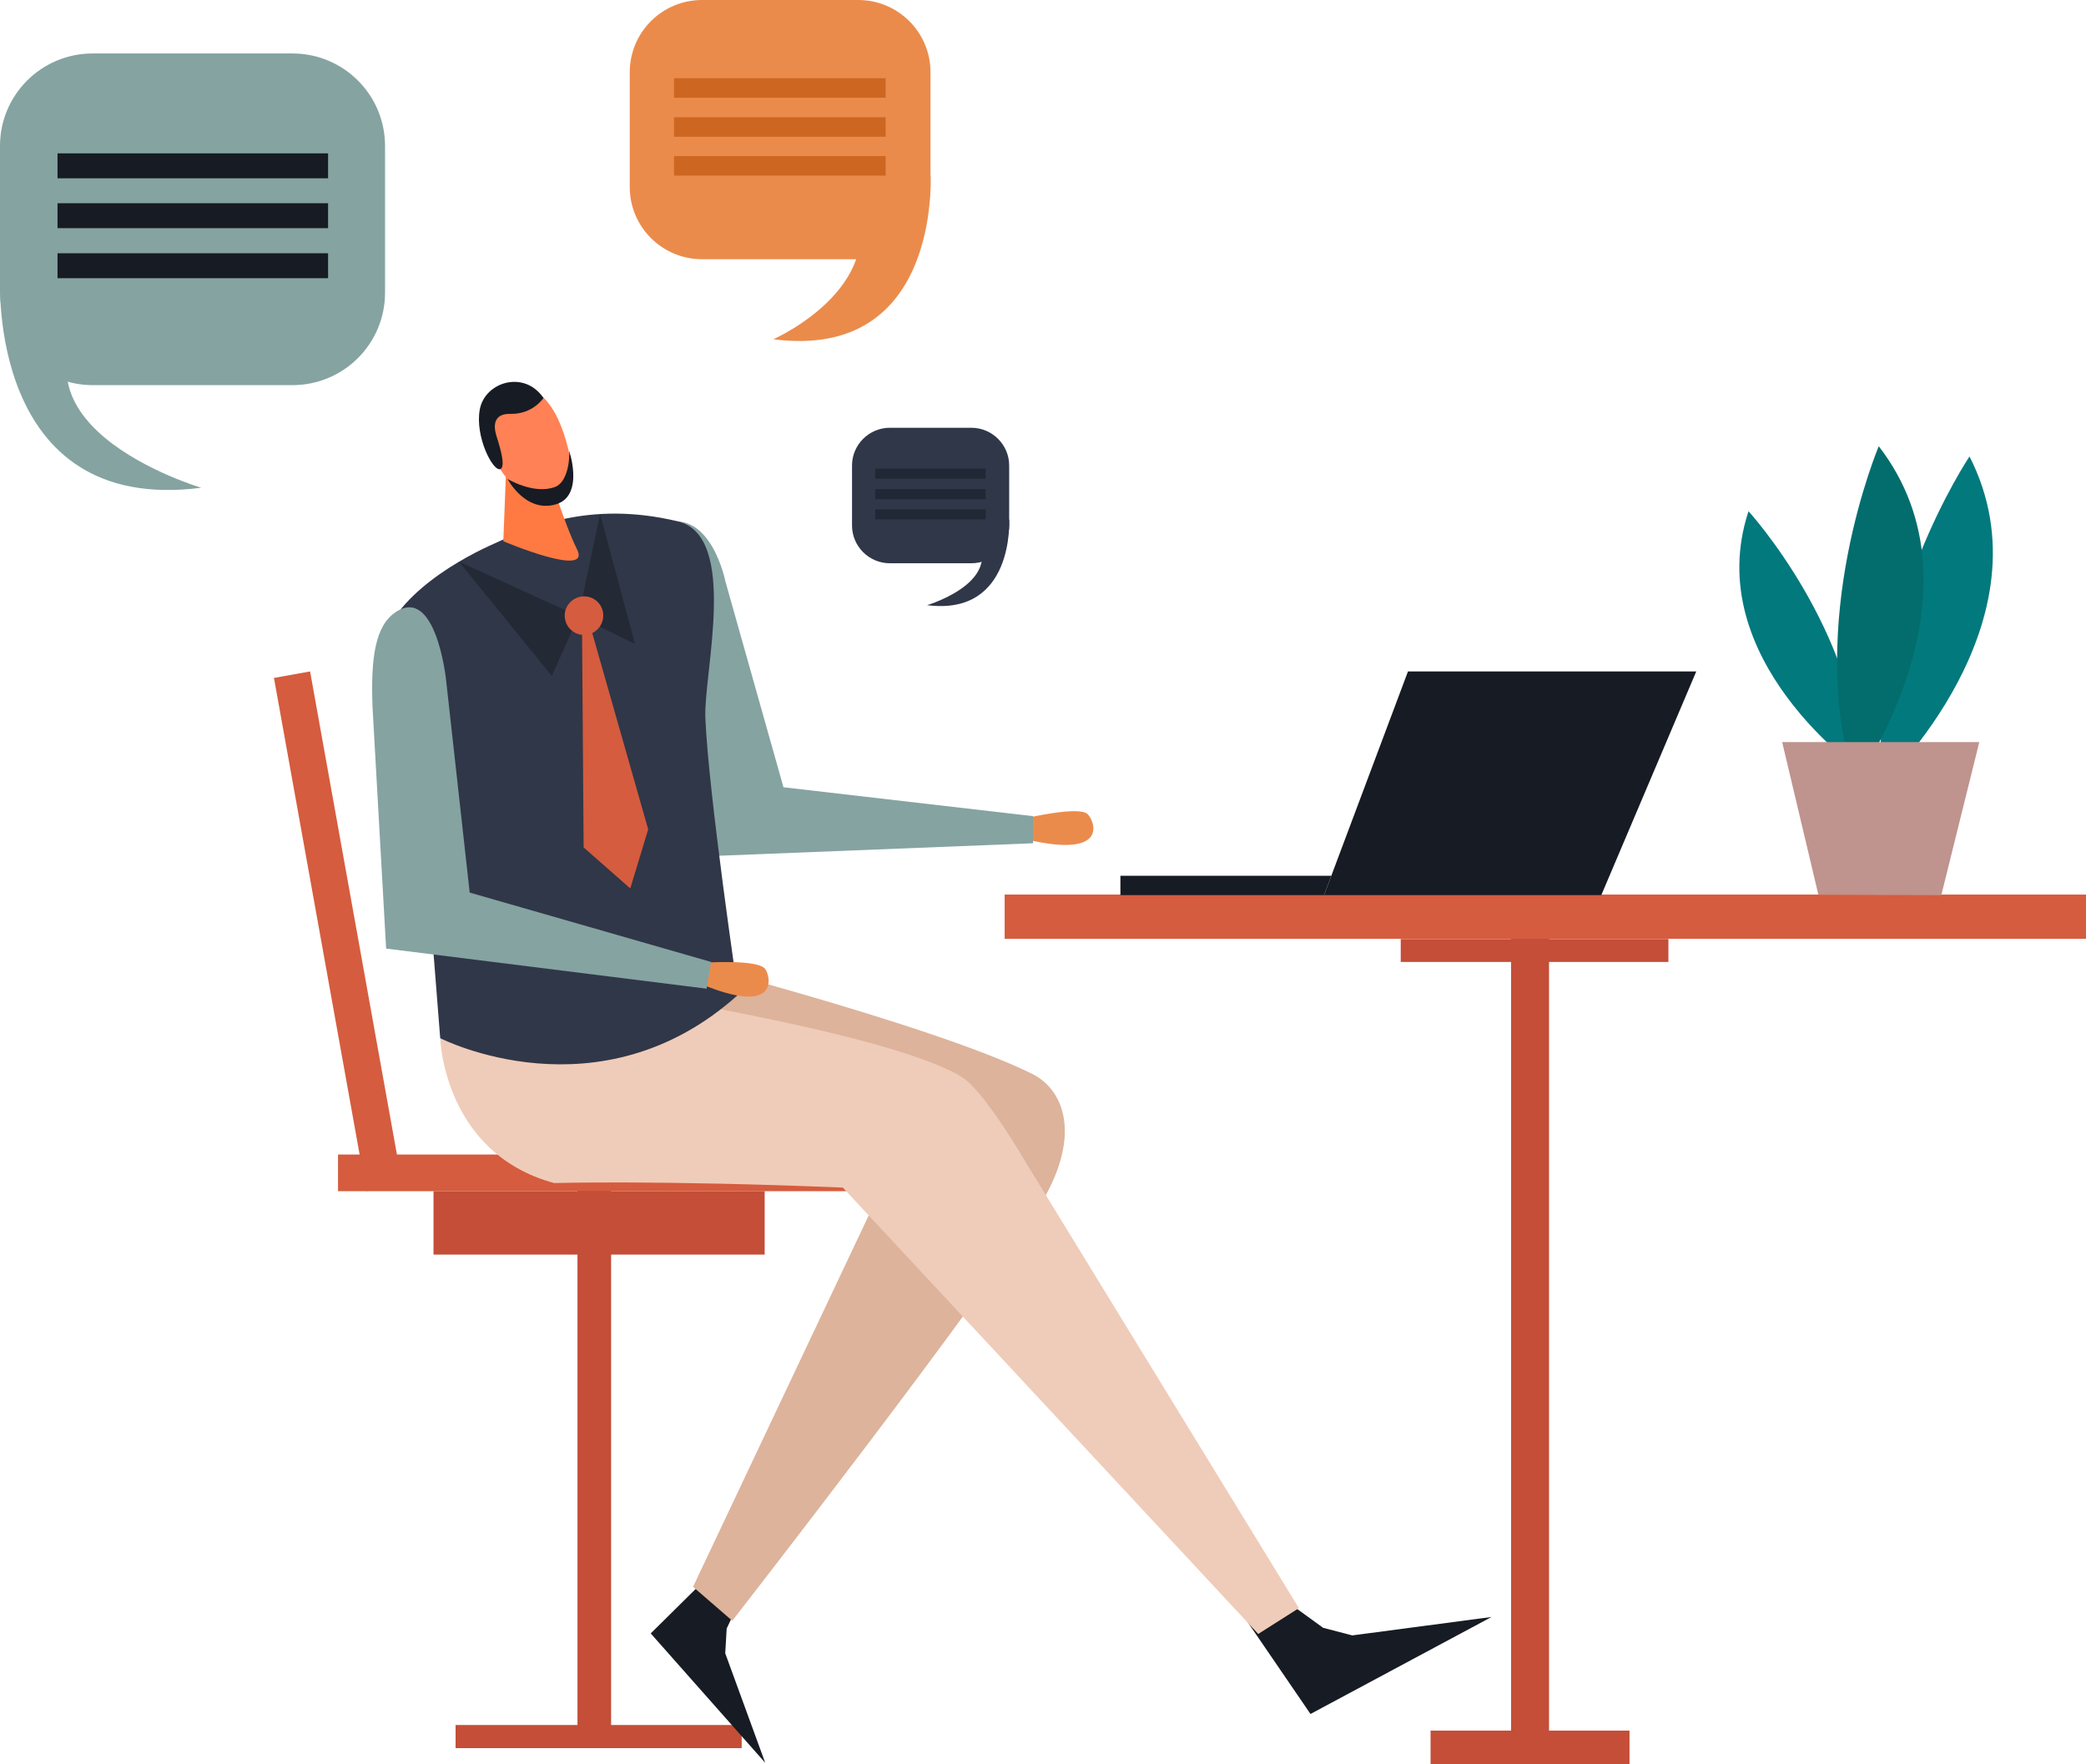 <svg width="337" height="285" viewBox="0 0 337 285" fill="none" xmlns="http://www.w3.org/2000/svg">
<path d="M250.252 147.023H244.116V282.199H250.252V147.023Z" fill="#C44E37"/>
<path d="M263.254 279.572H231.114V285H263.254V279.572Z" fill="#C44E37"/>
<path d="M300.741 124.64C300.741 124.64 274.59 106.459 282.479 82.587C282.479 82.587 299.952 101.702 300.741 124.64Z" fill="#02797D"/>
<path d="M304.247 126.537C304.247 126.537 331.77 100.418 318.184 73.745C318.154 73.745 301.033 99.397 304.247 126.537Z" fill="#02797D"/>
<path d="M299.63 126.537C299.63 126.537 321.836 95.778 303.516 72.082C303.545 72.082 291.449 100.447 299.63 126.537Z" fill="#036D6D"/>
<path d="M119.823 278.667H73.6V282.403H119.823V278.667Z" fill="#C44E37"/>
<path d="M98.727 190.535H93.293V280.535H98.727V190.535Z" fill="#C44E37"/>
<path d="M138.931 186.508H54.608V192.432H138.931V186.508Z" fill="#D55C3E"/>
<path d="M50.096 108.468L44.258 109.515L59.158 192.414L64.996 191.367L50.096 108.468Z" fill="#D55C3E"/>
<path d="M123.534 192.432H70.035V202.675H123.534V192.432Z" fill="#C44E37"/>
<path d="M337 144.514H162.306V151.663H337V144.514Z" fill="#D55C3E"/>
<path d="M269.536 151.692H226.293V155.399H269.536V151.692Z" fill="#C44E37"/>
<path d="M201.137 261.42L205.87 257.247L213.759 262.967L218.463 264.193L240.961 261.216L211.714 276.887L201.137 261.42Z" fill="#171B23"/>
<path d="M116.492 252.636L120.875 255.73L117.398 263.084L117.164 267.082L123.621 284.767L105.126 263.872L116.492 252.636Z" fill="#171B23"/>
<path d="M103.724 153.531C103.724 153.531 150.297 165.292 166.776 173.492C171.743 175.973 174.84 183.152 168.325 194.183C160.173 208.045 118.303 261.829 118.303 261.829L111.963 256.342L143.314 190.068L75.032 173.405L103.724 153.531Z" fill="#DDB39B"/>
<path d="M71.117 167.714C71.117 167.714 71.613 186.245 89.524 191.119C89.524 191.119 106.091 190.622 136.156 191.848L203.27 263.959L209.844 259.786L165.374 187.208C165.374 187.208 158.917 176.089 155.294 173.93C142.964 166.459 94.199 159.222 94.199 159.222L71.117 167.714Z" fill="#EFCCB9"/>
<path d="M165.929 132.14C165.929 132.14 174.314 130.156 175.717 131.528C176.915 132.695 179.106 138.736 165.87 135.613L165.929 132.14Z" fill="#EB8B4B"/>
<path d="M106.207 100.302L114.768 138.298L166.893 136.226V131.848L126.572 127.179L117.164 93.823C117.164 93.823 114.885 82.354 107.347 84.485C107.347 84.485 104.571 92.481 106.207 100.302Z" fill="#85A3A1"/>
<path d="M79.269 88.074C73.367 90.759 61.475 97.587 61.27 106.838C61.066 116.06 68.925 139.932 68.925 139.932L71.117 167.714C71.117 167.714 96.829 180.905 119.268 160.681C119.268 160.681 114.447 128.171 113.95 115.943C113.658 108.823 119.385 86.615 109.509 84.222C95.017 80.749 85.258 85.331 79.269 88.074Z" fill="#303748"/>
<path d="M113.862 155.515C113.862 155.515 122.482 154.931 123.621 156.536C124.585 157.879 125.783 164.182 113.249 158.959L113.862 155.515Z" fill="#EB8B4B"/>
<path d="M60.189 114.338L62.38 153.239L114.155 159.718L114.885 155.399L75.879 144.192L72.052 109.727C72.052 109.727 70.415 94.523 63.9 98.9C60.598 101.118 59.868 106.342 60.189 114.338Z" fill="#85A3A1"/>
<path d="M81.722 76.897L81.313 87.432C81.313 87.432 95.572 93.472 93.234 88.774C91.072 84.426 88.355 75.408 88.355 75.408L81.722 76.897Z" fill="#FE7A42"/>
<path d="M79.122 65.457C78.771 67.675 78.041 71.994 79.794 74.416C81.547 76.838 84.352 81.216 87.654 81.683C90.984 82.15 92.153 79.027 92.387 77.684C92.738 75.525 90.868 64.319 85.346 62.714C81.197 61.517 79.414 63.764 79.122 65.457Z" fill="#FF8155"/>
<path d="M87.8 64.29C87.8 64.29 86.105 66.916 82.511 66.858C78.918 66.77 80.116 70.039 80.203 70.418C80.291 70.798 81.956 75.438 80.788 75.788C79.619 76.138 76.697 70.506 77.515 66.128C78.333 61.722 84.674 59.708 87.8 64.29Z" fill="#171B23"/>
<path d="M81.986 77.364C81.986 77.364 86.193 79.932 89.641 78.677C91.832 77.889 92.095 73.716 91.92 72.87C91.715 72.023 94.666 80.078 89.787 81.479C84.878 82.909 81.986 77.364 81.986 77.364Z" fill="#171B23"/>
<path d="M93.468 99.543L74.155 90.73L89.144 109.202L93.468 99.543Z" fill="#232935"/>
<path d="M96.945 83.025L93.468 99.543L102.584 104.037L96.945 83.025Z" fill="#232935"/>
<path d="M97.442 99.105C97.617 100.798 96.419 102.345 94.695 102.549C93.001 102.753 91.452 101.527 91.248 99.806C91.043 98.113 92.299 96.566 93.994 96.362C95.718 96.158 97.266 97.383 97.442 99.105Z" fill="#D55C3E"/>
<path d="M93.994 96.362L94.286 136.897L101.824 143.521L104.717 133.979L93.994 96.362Z" fill="#D55C3E"/>
<path d="M227.462 108.473L213.905 144.601H258.696L274.035 108.473H227.462Z" fill="#171B23"/>
<path d="M213.905 144.601H181.005V141.479H215.073L213.905 144.601Z" fill="#171B23"/>
<path d="M313.626 144.601L293.758 144.514L287.914 119.883H319.762L313.626 144.601Z" fill="#BF938E"/>
<path d="M150.327 30.204C150.327 36.654 145.097 41.877 138.639 41.877H113.424C106.967 41.877 101.737 36.654 101.737 30.204V11.673C101.737 5.224 106.967 0 113.424 0H138.639C145.097 0 150.327 5.224 150.327 11.673V30.204Z" fill="#EB8B4B"/>
<path d="M150.326 28.366C150.326 28.366 151.992 58.307 124.936 54.805C124.936 54.805 145.768 45.642 136.828 29.825L150.326 28.366Z" fill="#EB8B4B"/>
<path d="M143.08 12.636H108.895V15.788H143.08V12.636Z" fill="#CC6621"/>
<path d="M143.08 18.939H108.895V22.091H143.08V18.939Z" fill="#CC6621"/>
<path d="M143.08 25.214H108.895V28.366H143.08V25.214Z" fill="#CC6621"/>
<path d="M0.029 47.276C0.029 55.535 6.72 62.218 14.989 62.218H47.245C55.514 62.218 62.205 55.535 62.205 47.276V23.58C62.205 15.321 55.514 8.638 47.245 8.638H14.96C6.691 8.638 0 15.321 0 23.58V47.276H0.029Z" fill="#85A3A1"/>
<path d="M0.029 44.942C0.029 44.942 -2.104 83.259 32.52 78.794C32.52 78.794 -3.74 68.113 17.326 46.81L0.029 44.942Z" fill="#85A3A1"/>
<path d="M53.001 24.776H9.291V28.804H53.001V24.776Z" fill="#171B23"/>
<path d="M53.001 32.831H9.291V36.858H53.001V32.831Z" fill="#171B23"/>
<path d="M53.001 40.915H9.291V44.942H53.001V40.915Z" fill="#171B23"/>
<path d="M163.036 84.893C163.036 88.249 160.319 90.992 156.93 90.992H143.753C140.393 90.992 137.646 88.249 137.646 84.893V75.204C137.646 71.848 140.393 69.105 143.753 69.105H156.93C160.29 69.105 163.036 71.848 163.036 75.204V84.893Z" fill="#303748"/>
<path d="M163.036 83.93C163.036 83.93 163.913 99.572 149.771 97.762C149.771 97.762 164.585 93.385 155.966 84.688L163.036 83.93Z" fill="#303748"/>
<path d="M159.238 75.7H141.386V77.334H159.238V75.7Z" fill="#212835"/>
<path d="M159.238 78.998H141.386V80.632H159.238V78.998Z" fill="#212835"/>
<path d="M159.238 82.267H141.386V83.901H159.238V82.267Z" fill="#212835"/>
</svg>
